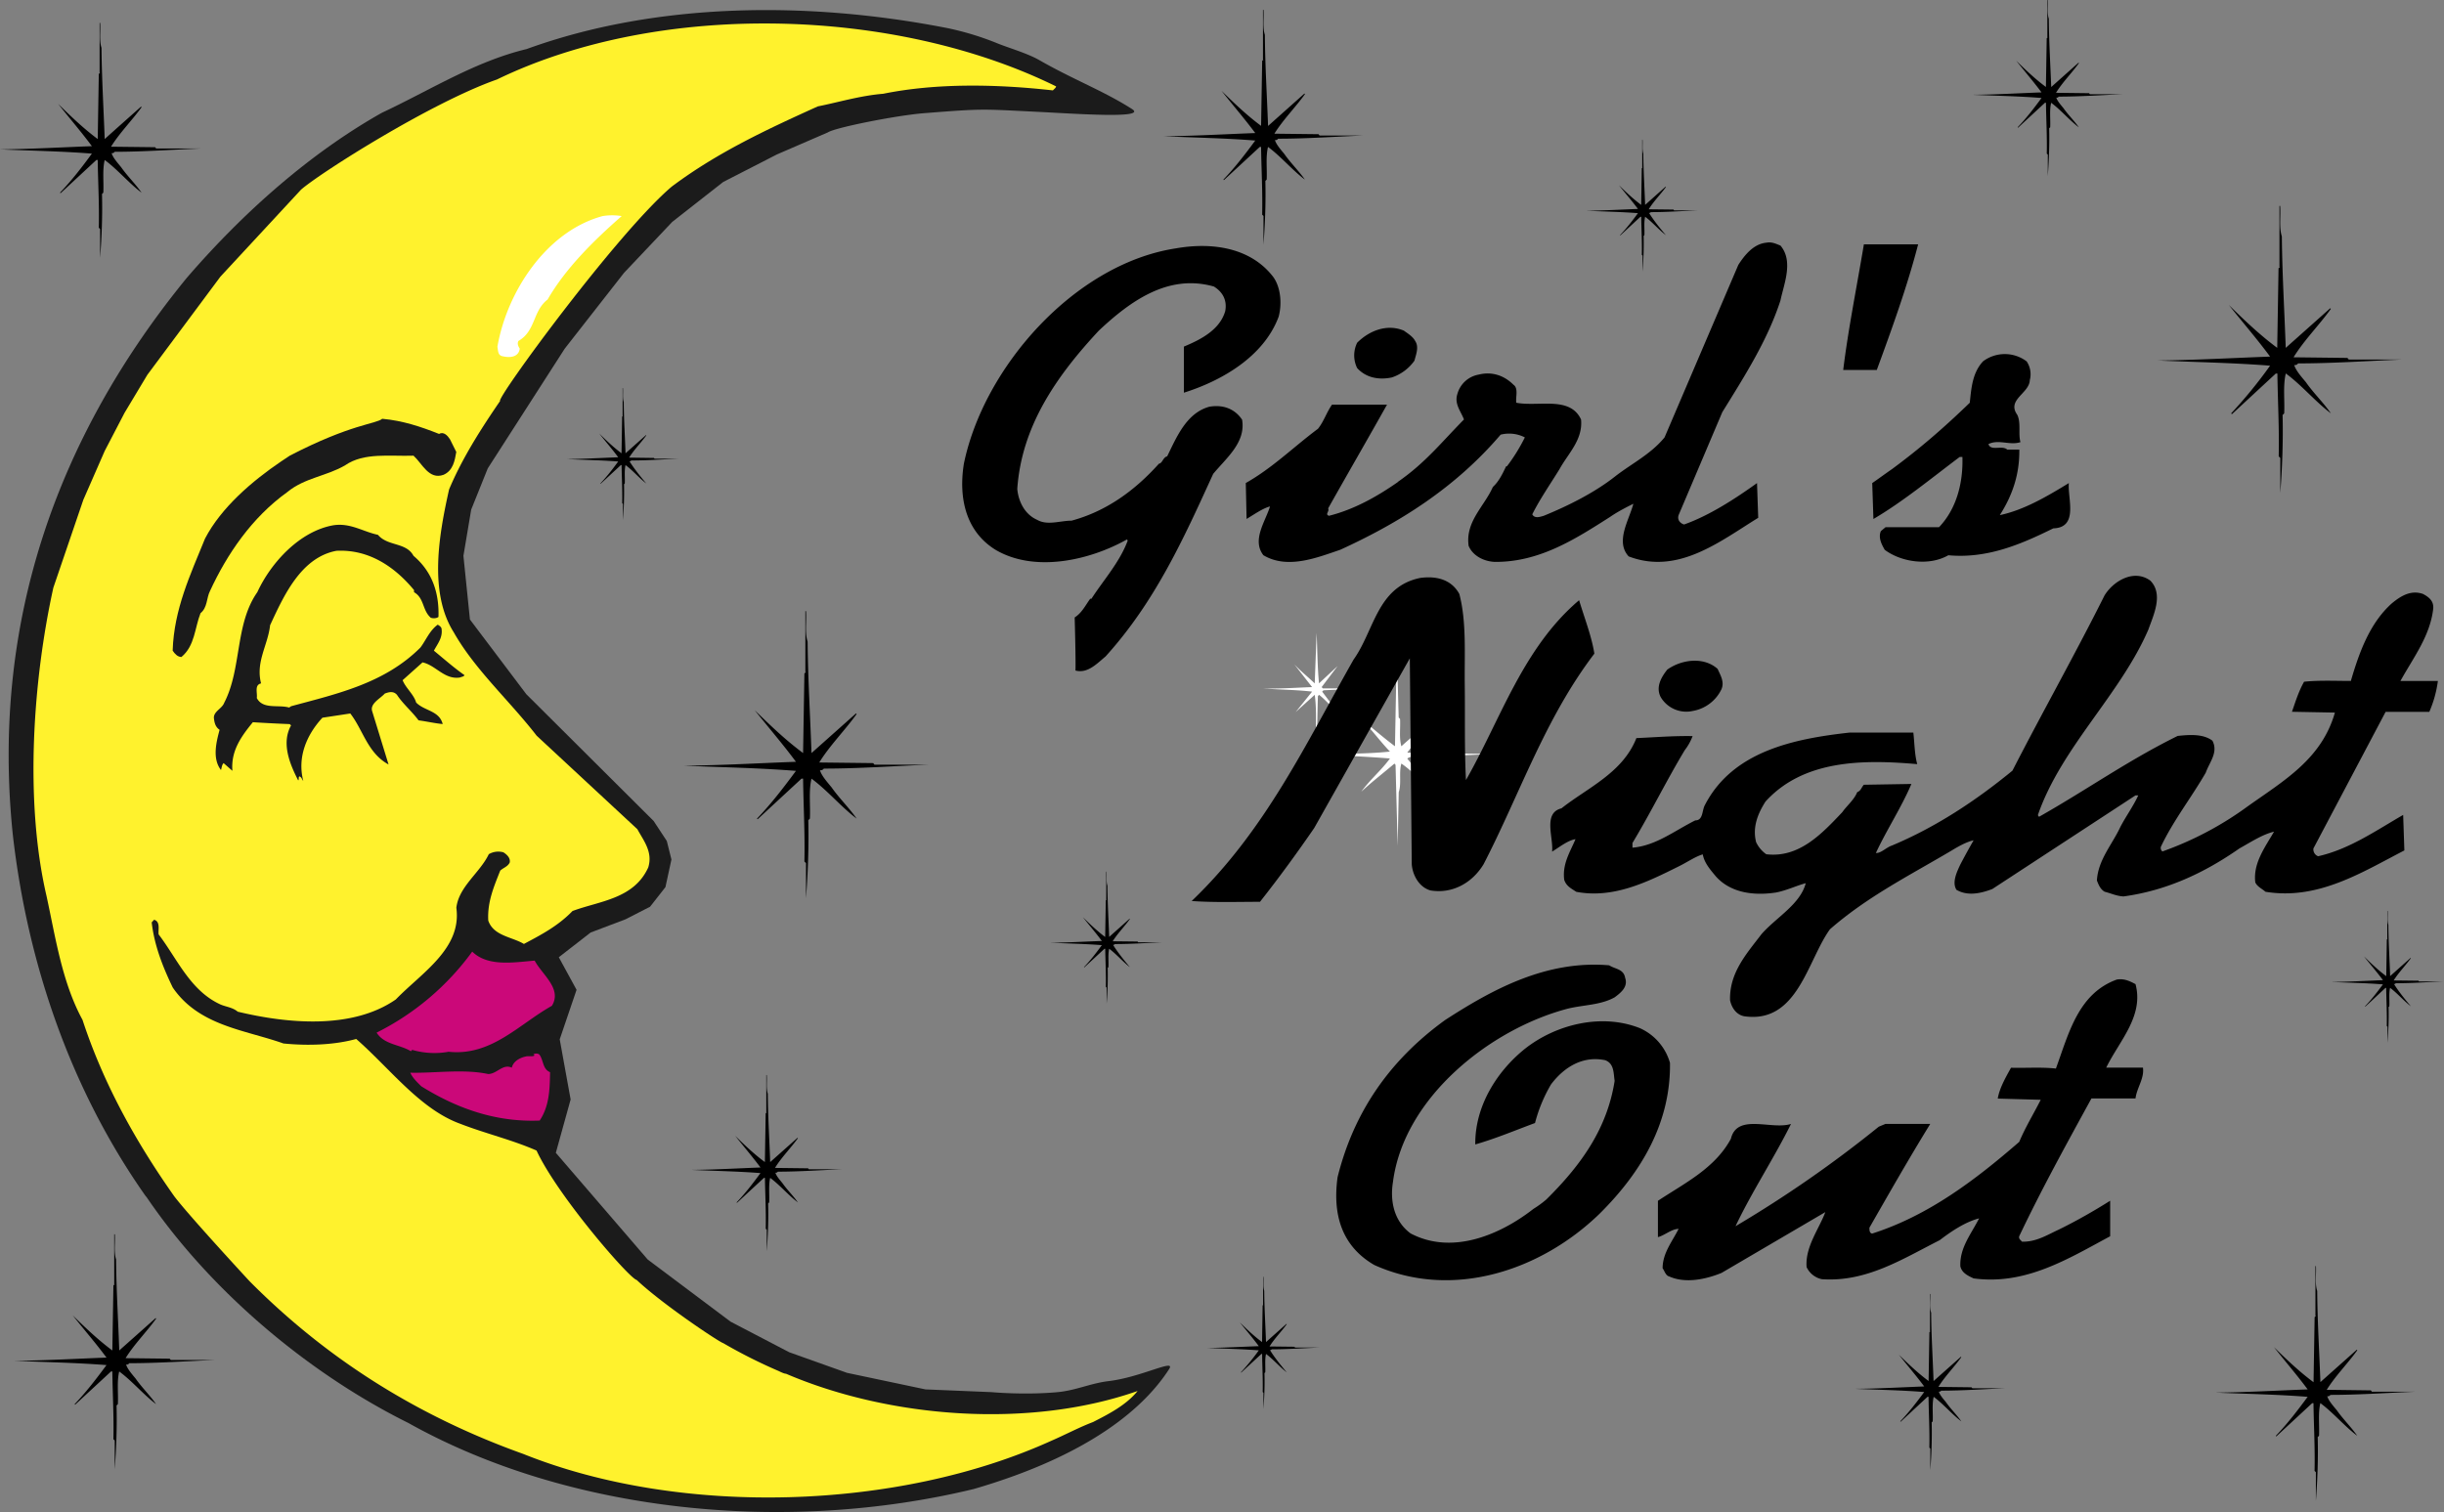 <svg xmlns="http://www.w3.org/2000/svg" width="2500" height="1547" viewBox="0 0 42.791 26.479"><rect x="0" y="0" width="42.791" height="26.479" fill="#808080" stroke="none"/><path d="M9.889 6.104l1.037-1.326.844-.892.892-.699.94-.482.892-.386c.13-.086 1.205-.299 1.687-.337 1.056-.083.989-.072 1.977-.024.67.033 1.935.125 1.663-.048-.503-.321-1.022-.512-1.622-.856-.219-.126-.562-.221-.763-.306a5.058 5.058 0 0 0-.839-.254C14.151.013 11.486.036 9.221.859c-.908.218-1.698.725-2.535 1.116-1.247.703-2.414 1.73-3.414 2.889-2.27 2.777-3.437 6.043-3.046 9.769.256 2.228 1.004 4.442 2.33 6.322h.004c1.135 1.676 2.872 3.113 4.586 3.963 2.81 1.573 6.609 1.954 9.902 1.159 2.093-.609 3.015-1.468 3.422-2.101.123-.191-.484.142-1.06.211-.316.038-.573.163-.892.193-.582.054-1.157 0-1.157 0l-1.157-.048-1.374-.29-1.012-.361-1.026-.535-1.452-1.089-1.608-1.868.259-.934-.191-1.054.295-.867-.311-.57.557-.433.612-.232.429-.22.269-.343.105-.484-.081-.324-.231-.351-2.229-2.22-.987-1.308-.114-1.115.136-.809.29-.722 1.349-2.099z" fill="#1b1b1b"/><path d="M1.833 7.898l-.374.855-.525 1.539c-.355 1.61-.507 3.727-.121 5.392.158.721.27 1.512.632 2.177.363 1.107.925 2.126 1.609 3.093.271.355 1.316 1.484 1.316 1.484 1.423 1.433 3.037 2.396 4.791 3.024 2.772 1.112 6.572.986 9.25-.232.247-.107.479-.232.726-.326.273-.139.581-.297.781-.544-1.912.67-4.354.47-6.158-.303-.025.005-.125-.046-.125-.046a9.113 9.113 0 0 1-.972-.489c-.06-.012-1.056-.674-1.516-1.107-.121-.019-1.381-1.466-1.753-2.266-.433-.19-.897-.298-1.339-.47-.702-.256-1.223-.963-1.818-1.484-.391.107-.847.121-1.274.079-.679-.241-1.479-.307-1.939-.981-.172-.358-.321-.73-.368-1.14l.042-.046c.112.033.07.167.079.256.326.428.553.986 1.083 1.228.098.042.214.051.302.126.87.209 2.004.316 2.768-.214.451-.466 1.158-.889 1.06-1.605.042-.372.414-.614.568-.939a.33.33 0 0 1 .255-.033c.061.038.126.098.112.177-.033.074-.112.093-.167.144-.107.274-.228.545-.209.875.093.27.414.283.624.409.297-.158.595-.312.851-.577.474-.177 1.074-.209 1.326-.763.083-.27-.079-.465-.191-.67l-1.763-1.637c-.47-.609-1.083-1.158-1.451-1.81-.445-.703-.254-1.735-.082-2.503.228-.544.558-1.06.893-1.549-.074-.037 2.044-2.937 3.005-3.754.8-.6 1.674-1.005 2.558-1.405.335-.065.737-.188 1.145-.221.932-.189 1.98-.17 2.971-.059.019-.023.051-.042.056-.07-2.814-1.386-6.93-1.507-9.79-.121-1.159.406-3.107 1.644-3.431 1.93L3.859 4.845 2.58 6.564l-.4.667-.347.667z" fill="#fff22d"/><path d="M10.885 3.784c-.483.423-.981.912-1.297 1.461-.265.205-.205.549-.511.726-.024.046-.005.092.023.134-.019.149-.168.164-.293.135-.094-.013-.084-.097-.098-.167.163-.949.846-2.019 1.842-2.289a1.04 1.04 0 0 1 .334 0zM23.094 11.967l.325-.302-.279.368.023.023h.735l-.726.033-.023.023.27.358c-.121-.098-.204-.209-.325-.302l-.019.023c-.01.293-.01.591-.023.879-.028-.293.009-.614-.033-.902l-.334.302.288-.358c-.284-.033-.577-.033-.86-.056.293.009.586-.014.86-.023l-.312-.4c.107.116.246.228.358.335l.033-.884c.014.292.014.594.042.883z" fill="#fff"/><path d="M24.513 12.59c.009.158-.019.335.023.479a7.64 7.64 0 0 1 .582-.479c-.172.214-.321.376-.479.591l1.414.023c-.451.037-.921.019-1.372.056l-.042.023c.144.187.326.377.479.568-.209-.13-.376-.34-.582-.479-.046.154.005.349-.046.502l-.019.939-.037-1.418-.019-.023c-.195.167-.391.316-.581.493.158-.218.349-.372.502-.582a21.206 21.206 0 0 0-1.465-.065c.479-.023.991-.005 1.465-.056-.195-.204-.354-.433-.549-.614.218.181.414.354.637.521l.032-1.717.033 1.214.024.024zM23.922 12.055h.033-.033z" fill="#fff"/><path d="M5.073 7.98c1.075-.557 1.512-.554 1.619-.646.358.032.679.139.995.265.079-.046.149.028.191.093l.111.223c-.027.153-.056.326-.223.4-.256.093-.372-.195-.526-.335-.414.014-.865-.06-1.195.167-.321.191-.711.219-1.014.47-.623.447-1.056 1.088-1.353 1.73-.065.125-.042.289-.167.391-.103.26-.098.572-.335.768-.07-.004-.116-.056-.153-.112.023-.726.312-1.335.567-1.963.284-.544.823-1.005 1.33-1.349l.153-.102z" fill="#1b1b1b"/><path d="M6.617 9.366c.172.205.493.126.623.368.326.275.451.647.437 1.07-.037.028-.098.028-.135.014-.149-.13-.112-.344-.293-.447v-.037c-.358-.433-.813-.716-1.358-.688-.627.116-.93.805-1.162 1.303-.038.349-.256.642-.158 1.019-.121.028-.061.167-.075.256.107.205.376.112.567.167l.033-.023c.809-.219 1.637-.4 2.265-1.028.098-.13.158-.293.302-.4.028.014.069.042.069.079.019.153-.074.26-.135.376.177.145.349.298.535.428-.01.028-.051.028-.079.042-.273.041-.422-.215-.655-.265l-.349.312c.056.14.195.247.237.391.144.149.405.14.465.377-.145-.014-.279-.046-.423-.065-.112-.153-.274-.288-.377-.446-.061-.07-.14-.051-.214-.023-.079.088-.256.172-.223.302l.289.94c-.368-.2-.447-.609-.67-.893l-.488.074c-.279.302-.442.693-.335 1.107-.023-.023-.028-.069-.07-.079-.019.019 0 .052-.019.07-.14-.274-.302-.646-.125-.963l-.023-.023a27.648 27.648 0 0 1-.646-.033c-.205.251-.386.502-.358.851l-.154-.135c-.032.033-.032.079-.046.121-.154-.197-.084-.485-.024-.704-.07-.047-.089-.117-.098-.191-.023-.125.139-.177.177-.279.312-.6.186-1.377.581-1.94.242-.525.749-1.07 1.33-1.172.298-.047.521.112.782.167z" fill="#1b1b1b"/><path d="M9.361 16.823c.135.251.484.493.302.791-.581.326-1.06.884-1.809.805a1.397 1.397 0 0 1-.637-.033l-.023.024c-.195-.121-.465-.112-.6-.326a4.626 4.626 0 0 0 1.674-1.419c.274.27.735.187 1.093.158zM9.631 18.777c-.005.307-.014.595-.182.847-.777.032-1.46-.219-2.074-.601-.074-.074-.153-.148-.191-.237.428.01.931-.069 1.363.023.154 0 .256-.186.414-.111.028-.121.158-.182.265-.2.047-.005.098.009.135-.014l-.023-.019a.1.1 0 0 1 .103 0c.078.098.055.257.19.312z" fill="#cb0879"/><path d="M22.285 4.84c.137.178.164.471.103.704-.26.704-1.004 1.127-1.66 1.333V6.07c.28-.117.628-.287.724-.622.034-.178-.034-.328-.198-.43-.792-.226-1.455.246-2.015.772-.751.806-1.353 1.681-1.428 2.774.021.219.13.444.349.54.178.103.403.014.602.014.608-.164 1.106-.526 1.53-.998.062-.007.068-.109.144-.129.17-.349.341-.758.737-.868.239-.041.444.034.574.226.068.396-.267.663-.506.95-.512 1.121-1.011 2.234-1.885 3.198-.157.13-.314.301-.526.246.007-.198-.014-.93-.014-.93.129-.082.191-.218.273-.328h.021c.211-.328.492-.635.635-1.018l-.014-.02c-.642.362-1.605.587-2.295.185-.526-.321-.656-.909-.56-1.511.349-1.694 1.94-3.498 3.709-3.771.634-.112 1.304-.016 1.7.49zM31.173 4.3c.232.273.062.67 0 .963-.226.697-.629 1.326-1.018 1.955l-.765 1.803c-.027.082.027.144.096.164.444-.157.895-.451 1.277-.725l.021.608c-.676.417-1.407 1.004-2.268.676-.239-.259.007-.635.082-.922-.123.062-.273.137-.41.232-.602.383-1.23.792-2.016.786-.185-.007-.383-.102-.458-.28-.061-.424.273-.69.424-1.032.103-.095.164-.219.232-.362h.014c.116-.15.226-.328.314-.506a.604.604 0 0 0-.424-.048c-.799.936-1.776 1.544-2.808 2.016-.403.136-.923.348-1.346.095-.205-.266.034-.587.116-.854-.129.034-.273.137-.41.219l-.014-.629c.471-.266.84-.635 1.264-.95.103-.129.15-.287.246-.423h.963c-.341.608-.689 1.209-1.031 1.817.027.055-.062.103.014.13.437-.109.84-.335 1.202-.588l.014-.013c.472-.328.745-.677 1.148-1.086-.055-.144-.171-.273-.116-.444a.471.471 0 0 1 .375-.342c.24-.06.452.022.609.179.089.062.034.212.048.314.389.075.942-.123 1.134.294.034.355-.226.594-.376.867-.164.267-.341.52-.478.793.042.082.144.041.198.027.437-.178.895-.41 1.244-.684.287-.226.628-.39.874-.69l1.291-3.02c.109-.171.267-.369.492-.39.096-.019.171.022.246.05zM35.484 6.329a.403.403 0 0 1 .055.328c-.007.232-.41.342-.219.608.068.143.014.328.055.478-.185.062-.382-.055-.56.034.041.13.239.014.328.096h.212c.007.437-.123.806-.341 1.148.423-.089.827-.328 1.209-.561-.027.26.178.779-.273.793-.567.28-1.155.533-1.838.471-.335.192-.82.123-1.113-.095-.055-.096-.116-.212-.068-.328l.082-.068h.936c.308-.321.424-.779.41-1.23h-.048c-.499.375-.998.786-1.51 1.086l-.021-.629c.109-.075.239-.171.348-.246.471-.348.888-.704 1.36-1.161.027-.26.047-.526.232-.725a.635.635 0 0 1 .764.001zM37.65 10.169c.232.239.055.601-.034.854-.492 1.141-1.523 2.063-1.934 3.246 0 .014.007.027.021.034.833-.472 1.564-.991 2.425-1.415.198-.021.444-.041.608.083.109.205-.055.382-.116.56-.253.438-.574.848-.786 1.298a.078.078 0 0 0 .027.082 5.81 5.81 0 0 0 1.496-.792c.635-.451 1.292-.827 1.524-1.64l-.752-.014c.062-.178.116-.355.212-.526.26-.028.546-.014.819-.014.144-.492.328-1.011.718-1.359.157-.13.335-.239.546-.164.103.055.191.123.178.26-.055.478-.348.854-.574 1.264h.656a2.021 2.021 0 0 1-.15.54h-.765l-1.264 2.392a.128.128 0 0 0 .082.137c.546-.123 1.004-.444 1.489-.724l.021.622c-.752.389-1.517.875-2.432.724-.062-.055-.144-.089-.178-.164-.041-.335.17-.615.328-.888-.205.048-.41.185-.607.294-.615.43-1.278.738-2.029.84-.123-.007-.219-.055-.328-.082-.075-.041-.109-.123-.137-.198.021-.362.267-.628.41-.936.096-.185.226-.362.314-.554h-.048l-2.507 1.64c-.198.075-.43.13-.628.014-.082-.13.007-.314.068-.444.075-.143.15-.28.232-.423-.123.027-.26.103-.383.178-.725.43-1.476.806-2.132 1.38-.396.547-.567 1.66-1.503 1.523-.137-.027-.219-.15-.246-.28-.014-.485.293-.819.553-1.161.26-.294.676-.52.772-.889-.157.041-.341.13-.526.164-.369.055-.779.014-1.045-.28-.102-.123-.205-.239-.232-.389-.137.041-.28.143-.424.212-.547.273-1.141.567-1.79.444-.096-.062-.178-.103-.212-.212-.034-.28.103-.485.198-.71-.137.021-.287.144-.41.218.027-.246-.164-.676.164-.758.458-.362 1.073-.622 1.312-1.23.328-.014.642-.041.984-.035a.937.937 0 0 1-.137.246c-.321.533-.595 1.094-.916 1.626v.082c.41-.034.731-.294 1.1-.478.137 0 .116-.164.164-.26.485-.95 1.558-1.169 2.541-1.278H33.5c.021.185.021.382.068.553-.936-.082-1.988-.082-2.657.656-.13.205-.232.444-.164.71a.533.533 0 0 0 .178.212c.574.068.97-.355 1.332-.738.075-.109.205-.212.26-.349.068-.027.068-.075.116-.13l.833-.014c-.178.417-.431.799-.622 1.209.089.007.178-.096.28-.13.765-.321 1.462-.779 2.111-1.312.533-1.039 1.107-2.057 1.612-3.068.153-.252.516-.47.803-.259zM28.454 17.125c.055.157-.075.26-.184.341-.246.137-.54.13-.82.198-1.353.355-2.869 1.551-3.061 3.034-.055.342.021.69.308.902.738.389 1.585.014 2.152-.43a1.77 1.77 0 0 0 .225-.164c.622-.615 1.066-1.25 1.196-2.077-.021-.137-.007-.301-.164-.362-.39-.082-.718.116-.95.424a2.637 2.637 0 0 0-.28.676c-.349.129-.69.273-1.046.375-.007-.676.383-1.284.868-1.674.546-.431 1.346-.628 2.015-.362a.952.952 0 0 1 .526.608c.014 1.032-.485 1.899-1.229 2.638-1.032 1.004-2.583 1.517-3.949.901-.574-.334-.731-.888-.642-1.537.28-1.128.901-2.043 1.885-2.754.813-.526 1.763-1.052 2.87-.957.11.07.253.063.28.22zM37.39 17.235c.15.56-.287.998-.513 1.462h.643c.027.191-.109.355-.13.54h-.772c-.437.799-.875 1.592-1.264 2.412-.014.048.027.068.048.096.246.007.438-.116.643-.211.307-.15.621-.329.901-.506v.622c-.737.396-1.482.861-2.391.738-.103-.048-.205-.096-.232-.211-.014-.328.191-.567.328-.84-.239.061-.485.225-.69.382-.649.328-1.284.738-2.063.683a.38.38 0 0 1-.267-.212c-.027-.355.219-.669.328-.963l-1.817 1.065c-.266.109-.628.191-.916.062-.062-.014-.082-.096-.116-.144 0-.266.171-.471.28-.689-.123 0-.246.116-.362.144v-.636c.465-.308.998-.567 1.278-1.087.109-.451.71-.15 1.052-.259-.294.594-.69 1.196-.971 1.791a20.96 20.96 0 0 0 2.508-1.743l.116-.048h.785c-.362.587-.717 1.209-1.065 1.817 0 .042 0 .096.048.103.983-.314 1.803-.936 2.575-1.606.109-.26.253-.492.376-.737l-.752-.021c.028-.177.137-.369.232-.54.26.007.533-.014.786.014.225-.615.389-1.312 1.065-1.558.124-.023.227.025.329.08zM33.584 4.279c-.191.738-.458 1.476-.724 2.2h-.588c.089-.724.239-1.462.362-2.2h.95zM24.779 5.974c.068.103.014.232-.014.342a.79.79 0 0 1-.396.294c-.225.048-.451.007-.607-.164a.502.502 0 0 1 0-.444c.218-.218.532-.334.819-.211.061.046.157.101.198.183zM25.551 10.402c.129.492.088 1.059.095 1.605.007.554-.007 1.114.021 1.654.608-1.066.998-2.316 1.981-3.15.089.3.219.628.267.936-.868 1.141-1.305 2.46-1.94 3.689-.205.335-.553.52-.929.458-.198-.055-.314-.267-.328-.458l-.034-3.607-1.674 2.972c-.301.438-.615.868-.949 1.292-.396 0-.807.014-1.196-.014 1.292-1.236 2.001-2.76 2.835-4.229.362-.506.41-1.271 1.162-1.428.286-.041.552.027.689.28zM30.073 11.714c.048.109.123.226.068.355a.686.686 0 0 1-.505.382.52.52 0 0 1-.561-.246c-.089-.177.014-.348.116-.478.247-.177.637-.232.882-.013zM2.032 22.055c.005.539.038 1.065.056 1.595l.637-.567.009.009c-.163.228-.386.451-.535.693l.772.009.019.023h.772c-.488.019-.99.056-1.498.056-.014.019-.033.028-.056.023.023.079.102.167.167.247.107.154.251.293.358.447-.223-.168-.418-.405-.646-.572-.042.177-.014.381-.023.572l-.023.023c.009.376-.004.749-.032 1.117v-.503l-.023-.023c.009-.405-.014-.791-.019-1.186h-.023l-.628.581-.009-.009c.209-.219.386-.452.558-.684-.53-.042-1.07-.051-1.609-.075.535-.004 1.088-.037 1.609-.056-.186-.251-.396-.493-.591-.739.224.218.442.428.693.614l.019-1.14.023-.019H2v-.875h.01c.008.15-.019.308.022.439zM40.571 22.608c.004.54.037 1.065.056 1.596l.637-.567.009.009c-.163.228-.386.451-.535.693l.772.01.019.023h.772c-.488.019-.991.056-1.498.056-.014.019-.033.028-.056.023.023.079.102.167.167.246.107.153.251.293.358.447-.224-.167-.419-.405-.646-.572-.042.177-.014.381-.023.572l-.023.023c.01.377-.004.749-.032 1.117v-.502l-.023-.023c.009-.404-.014-.791-.019-1.186h-.023l-.628.582-.009-.009c.209-.219.386-.452.558-.684-.53-.042-1.069-.051-1.609-.074.535-.005 1.088-.037 1.609-.056-.186-.251-.395-.493-.59-.74.223.218.442.428.693.614l.019-1.14.023-.019h-.009v-.875h.009c.008.148-.02.307.022.436zM13.443 19.154c.003.405.028.799.042 1.197l.478-.425.007.007c-.123.171-.29.338-.401.52l.579.007.014.017h.579c-.366.014-.743.042-1.123.042a.04.04 0 0 1-.042.018c.018.06.077.125.125.185.081.115.188.22.269.335-.167-.125-.314-.303-.485-.429-.031.133-.011.286-.018.429l-.018.018c.007.283-.003.562-.024.838v-.377l-.018-.018c.007-.304-.01-.593-.014-.89h-.018l-.471.436-.007-.007c.157-.164.289-.338.418-.513-.398-.031-.802-.038-1.207-.056.401-.003.816-.028 1.207-.042-.14-.188-.296-.37-.443-.555.167.164.331.321.52.46l.014-.854.018-.014h-.007v-.656h.007c.008.111-.012.23.019.327zM39.952 4.141c.006.66.045 1.302.068 1.951l.779-.694.011.011c-.199.279-.472.552-.653.848l.943.011.023.028h.944c-.597.023-1.211.068-1.831.068-.017.023-.04.034-.068.028.029.097.125.205.205.301.131.188.307.358.438.546-.272-.204-.512-.495-.79-.699-.051.216-.017.466-.028.699l-.028.029c.011.46-.006.916-.04 1.365V8.02l-.028-.028c.011-.495-.017-.967-.023-1.45h-.028l-.768.711-.014-.013a8.26 8.26 0 0 0 .682-.836c-.648-.051-1.308-.062-1.967-.091.654-.006 1.33-.045 1.967-.068-.227-.307-.483-.603-.722-.904.273.268.54.523.847.751l.023-1.394.028-.022h-.012v-1.07h.012c.013.182-.021.375.03.535zM33.812 22.99c.003.404.028.799.042 1.196l.479-.426.007.007c-.122.171-.29.339-.401.521l.579.007.014.017h.579c-.366.014-.743.042-1.123.042-.011.014-.024.021-.042.017.018.06.077.126.126.186.08.115.188.22.269.335-.168-.126-.314-.304-.485-.43-.031.133-.01.286-.017.43l-.018.017c.007.283-.003.562-.024.837v-.377l-.017-.018c.007-.303-.011-.593-.014-.89h-.017l-.471.437-.007-.007c.157-.164.29-.339.419-.513-.398-.032-.803-.039-1.207-.056.401-.003.816-.027 1.207-.042-.14-.188-.297-.37-.443-.555.168.164.332.321.52.46l.014-.854.017-.014h-.007v-.656h.007c.003.112-.018.231.014.329zM22.135 22.606c.002.304.021.6.031.897l.358-.319.005.006c-.091.128-.217.253-.301.39l.435.005.011.014h.434c-.275.01-.557.031-.842.031-.008.011-.019.016-.031.013.058.095.154.226.295.39-.125-.094-.236-.228-.364-.322-.023.1-.008.215-.013.322l-.014.013c.006.212-.002.421-.018.628v-.282l-.013-.014c.005-.228-.008-.445-.01-.667h-.013l-.354.327-.005-.005a3.75 3.75 0 0 0 .314-.385c-.298-.023-.602-.029-.905-.042.301-.003.612-.021.905-.031-.104-.142-.222-.278-.333-.417.126.123.249.241.39.345l.01-.641.013-.011h-.005v-.491h.005c.007.084-.008.173.015.246zM1.777.839c.005.54.037 1.065.056 1.596.218-.196.418-.373.637-.568l.009.01c-.163.227-.386.45-.535.692l.772.009.019.023h.772c-.488.019-.991.057-1.498.057-.014.018-.032.028-.055.023.023.08.103.168.167.247.107.153.251.293.358.446-.223-.167-.418-.405-.646-.572-.042.177-.014.382-.024.572l-.023.023c.009.376-.004.749-.033 1.116v-.502l-.023-.023c.01-.405-.014-.791-.019-1.187h-.023l-.627.582-.01-.009c.21-.219.387-.451.558-.684C1.079 2.648.54 2.639 0 2.616c.535-.005 1.088-.037 1.609-.056-.186-.251-.395-.493-.59-.74.223.219.441.428.692.615l.019-1.14.023-.019h-.009V.401h.009c.01.149-.018.307.024.438zM35.872.328c.003.404.027.799.042 1.196l.478-.426.007.007c-.122.171-.29.338-.401.52l.579.007.013.018h.579c-.366.014-.743.042-1.124.042a.04.04 0 0 1-.042.018c.018.059.077.125.126.185.08.115.188.22.269.335-.168-.126-.314-.304-.485-.43-.032.132-.01.286-.017.429l-.018.017c.007.283-.004.562-.024.837v-.376l-.018-.017c.007-.304-.011-.593-.014-.89h-.018l-.471.436-.007-.007c.157-.164.29-.339.418-.513-.397-.032-.802-.039-1.207-.056.401-.003.816-.028 1.207-.042-.14-.188-.296-.37-.443-.555.167.164.332.321.52.46l.014-.854.018-.014h-.007V0h.007c.008.111-.013.23.019.328zM10.921 7.041c.002.303.021.599.031.897l.359-.319.005.005c-.091.128-.217.253-.301.39l.435.006.01.013h.434c-.274.01-.557.031-.842.031-.008.01-.018.016-.031.013.058.094.154.225.295.39-.125-.094-.235-.228-.364-.322-.023.1-.008.214-.013.322l-.013.013c.005.212-.003.421-.019.628v-.283l-.013-.013c.005-.228-.008-.445-.011-.667h-.013l-.354.327-.005-.005c.117-.123.217-.254.313-.385-.298-.023-.602-.028-.905-.042.301-.002.612-.021.905-.032-.104-.141-.222-.277-.332-.416.125.123.249.241.39.346l.011-.641.013-.011h-.005v-.491h.005c.007.084-.009.173.015.246zM19.389 15.511c.002.303.021.599.031.897l.358-.319.005.005c-.091.128-.217.254-.301.39l.435.005.01.013h.434c-.274.011-.557.031-.842.031-.008.011-.018.016-.031.014.058.094.154.225.295.39-.125-.094-.235-.228-.363-.322-.023.099-.008.214-.013.322l-.013.013c.005.212-.002.421-.019.628v-.283l-.013-.013c.005-.228-.008-.445-.011-.667h-.013l-.354.327-.005-.005c.117-.123.217-.254.313-.385-.298-.023-.602-.029-.905-.042.301-.002.612-.021.905-.031-.104-.141-.222-.277-.332-.416.126.123.249.241.39.346l.011-.642.013-.01h-.005v-.492h.005c.007.083-.009.173.015.246zM14.14 11.237c.006.659.046 1.302.068 1.951l.779-.694.011.011c-.199.279-.472.552-.654.848l.944.011.023.028h.944c-.597.022-1.211.068-1.831.068-.017.022-.04.034-.068.028.028.097.125.205.205.302.131.188.307.358.438.546-.273-.205-.512-.495-.791-.7-.051.216-.017.466-.028.7l-.028.028c.011.461-.006.916-.04 1.365v-.614l-.028-.028c.011-.495-.017-.967-.023-1.451h-.028l-.768.711-.011-.011c.256-.268.472-.552.682-.836-.648-.052-1.308-.063-1.967-.091.654-.005 1.331-.045 1.967-.068-.227-.307-.483-.603-.722-.904.273.267.54.523.847.751l.023-1.394.028-.023h-.011v-1.069h.011c.012.182-.023.376.028.535zM28.772 2.691c.003.304.021.6.032.897l.358-.319.006.006c-.092.128-.218.253-.301.39l.433.005.011.014h.435c-.275.01-.558.031-.843.031-.008.01-.018.016-.031.013.058.095.154.226.296.39-.126-.094-.236-.228-.364-.322-.024.1-.008.214-.013.322l-.013.013c.005.212-.003.421-.019.628v-.283l-.013-.013c.005-.228-.008-.445-.01-.667h-.014l-.353.327-.005-.005c.118-.123.218-.254.314-.385-.299-.023-.602-.029-.905-.042.301-.003.612-.021.905-.032-.105-.141-.223-.277-.333-.416.125.123.249.241.39.345l.01-.641.013-.011h-.005v-.49h.005c.006.083-.009.172.014.245zM22.146.61c.004.54.037 1.065.056 1.596l.637-.568.009.01c-.163.228-.386.451-.535.693l.772.009.019.023h.772c-.488.019-.99.056-1.498.056-.014.019-.033.028-.056.023.023.079.102.167.167.247.106.153.251.293.358.446-.223-.167-.418-.405-.646-.572-.042.177-.014.381-.023.572l-.023.023c.009.376-.005.749-.033 1.117v-.503l-.023-.023c.009-.405-.014-.791-.019-1.186h-.023l-.628.581-.009-.009c.209-.218.386-.451.558-.684-.53-.042-1.07-.051-1.609-.075.535-.004 1.088-.037 1.609-.056-.187-.251-.396-.493-.591-.74.224.219.442.428.693.614l.019-1.14.023-.019h-.009V.172h.009c.009.149-.018.307.024.438zM41.817 16.197c.002.304.021.599.031.897l.358-.319.005.005c-.092.128-.217.254-.301.39l.434.005.01.013h.435c-.275.01-.557.031-.843.031-.008.011-.018.016-.031.013.058.094.154.225.296.39-.126-.094-.235-.228-.364-.322-.023.1-.008.214-.013.322l-.013.014c.005.211-.003.421-.019.628v-.283l-.013-.013c.005-.228-.008-.445-.01-.667h-.013l-.353.328-.005-.006c.118-.123.217-.254.314-.384-.298-.024-.602-.029-.905-.042.301-.002.612-.021.905-.032-.104-.141-.223-.277-.332-.416.125.123.248.241.39.346l.01-.641.013-.01h-.005v-.492h.005c.006.083-.01.172.014.245z"/></svg>